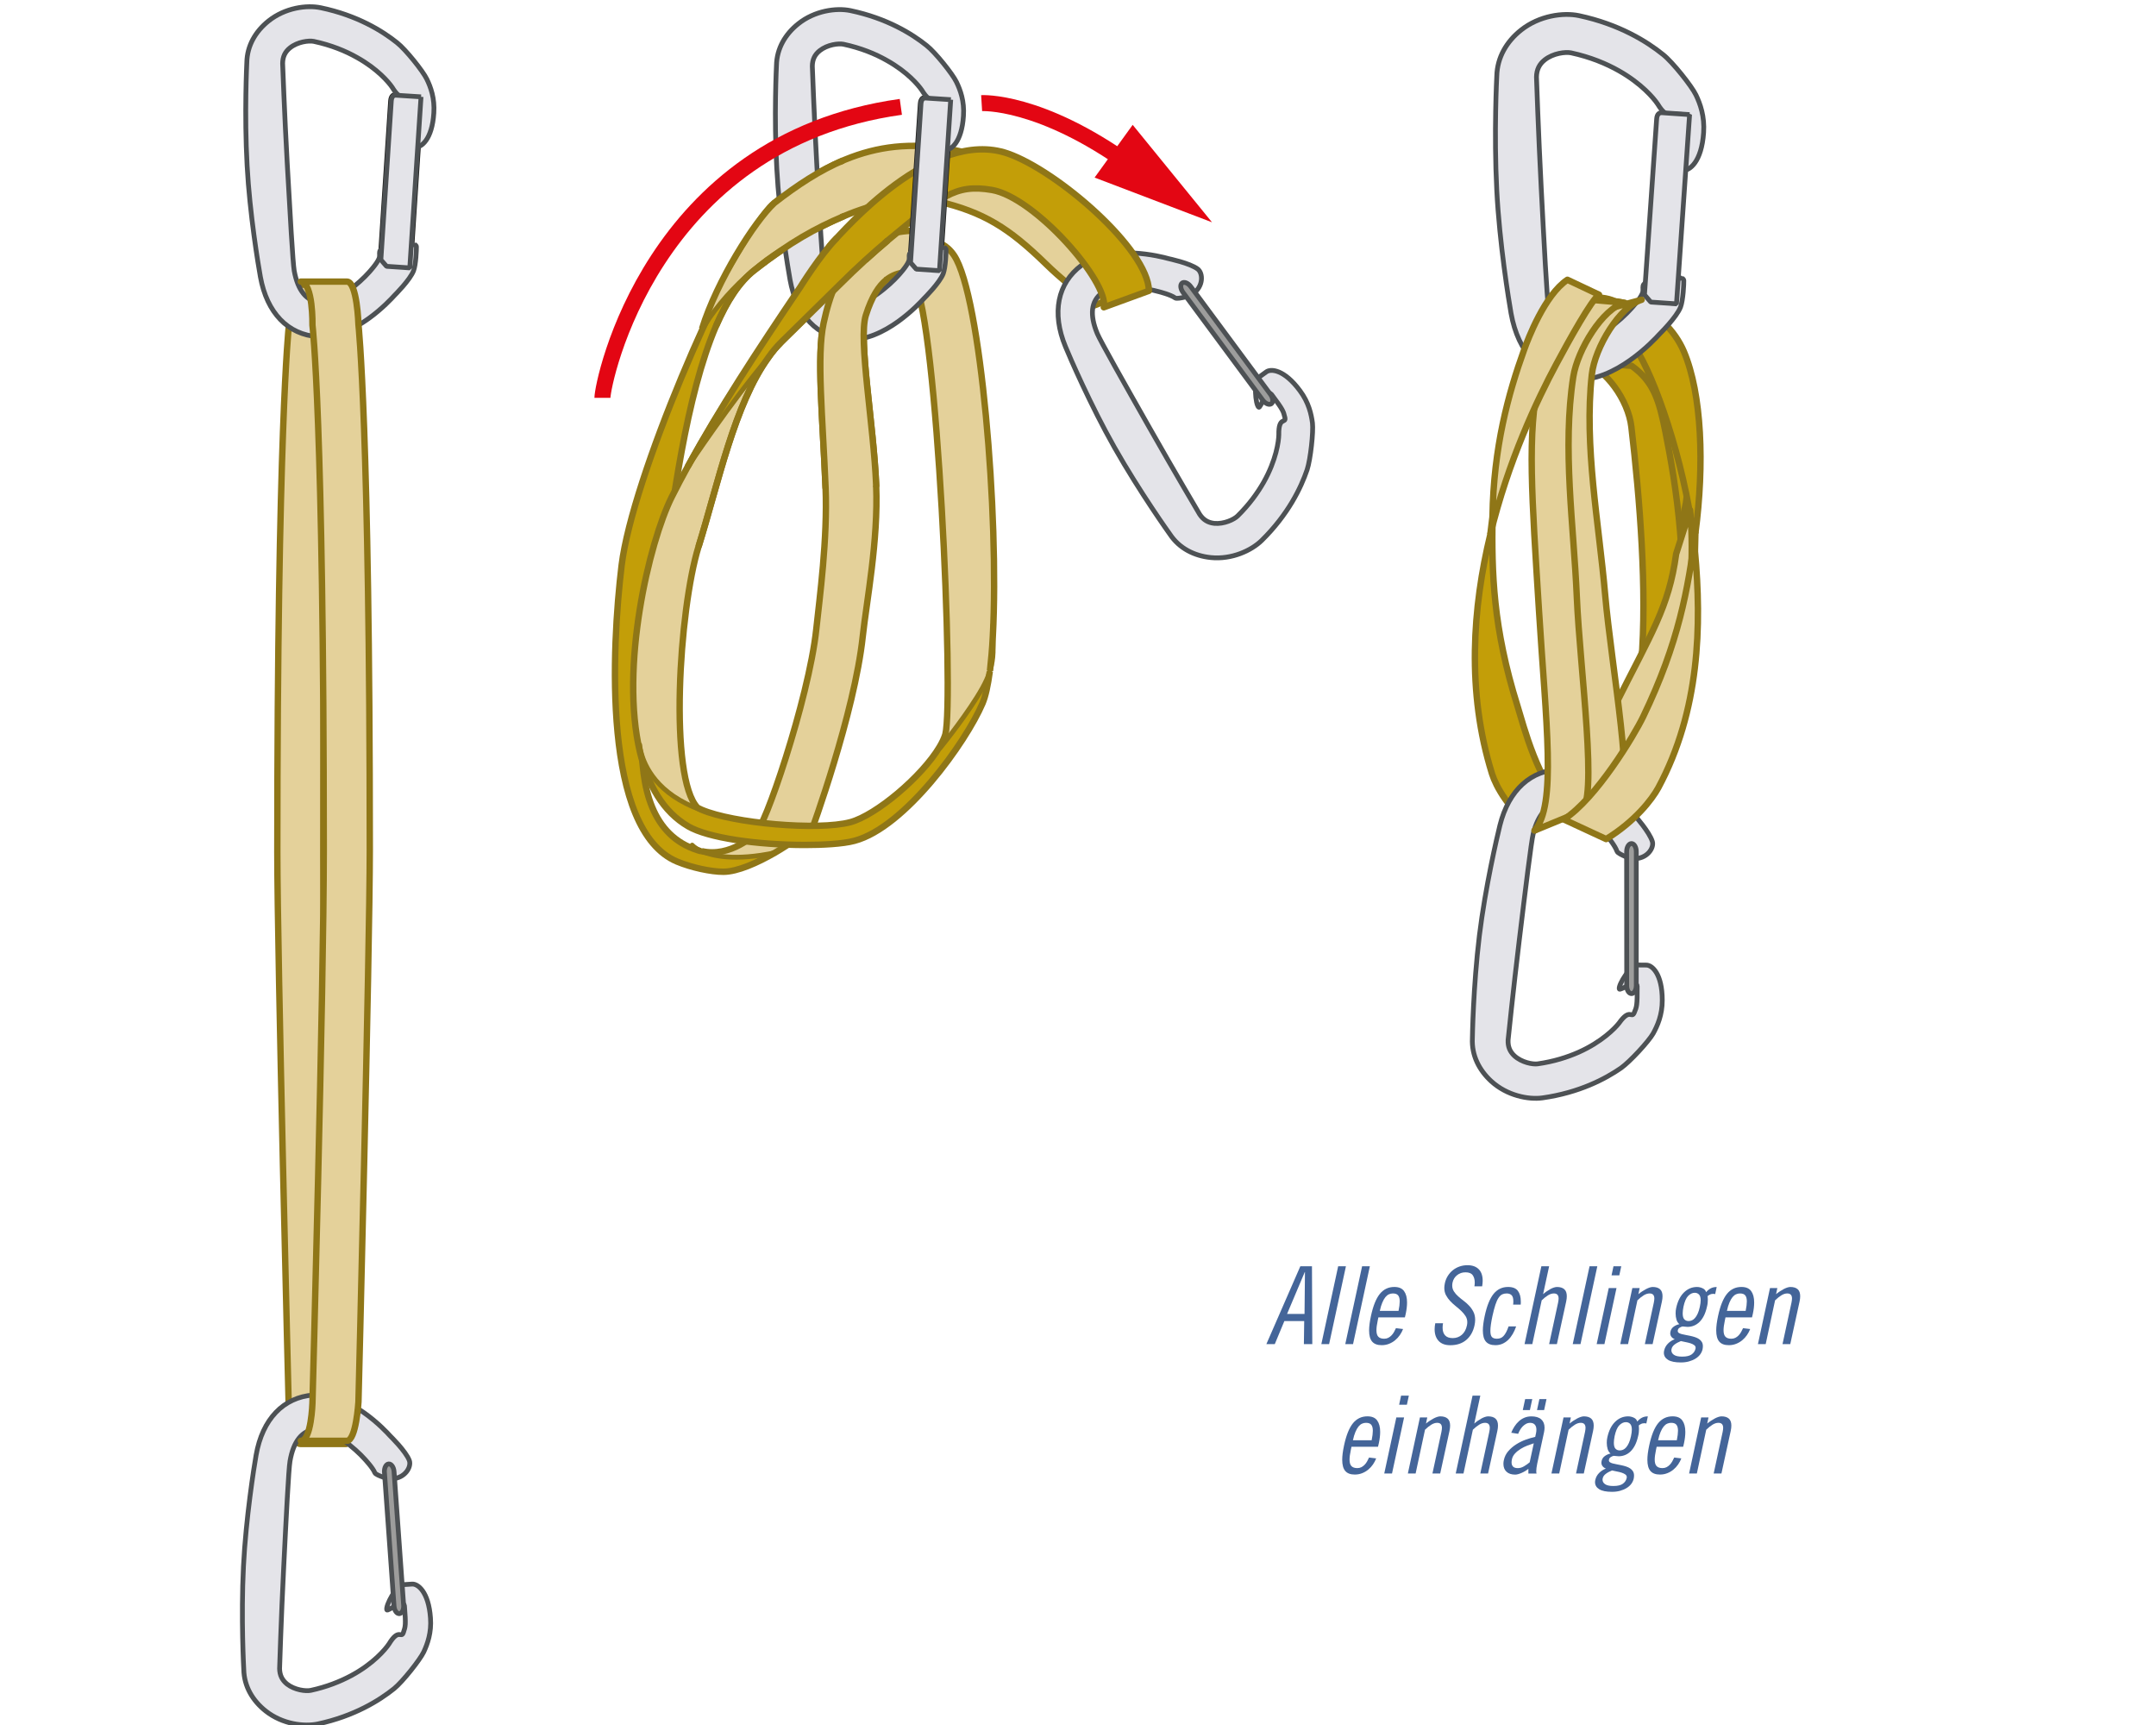 <?xml version="1.0" encoding="UTF-8"?><svg xmlns="http://www.w3.org/2000/svg" viewBox="0 0 1000 800"><defs><style>.cls-1{stroke:#1d1d1b;stroke-width:2.84px;}.cls-1,.cls-2,.cls-3,.cls-4,.cls-5,.cls-6{fill:none;}.cls-1,.cls-6{stroke-miterlimit:1;}.cls-7,.cls-8{fill:#e4d19a;}.cls-9{fill:#446599;}.cls-8,.cls-2,.cls-4{stroke-width:2.97px;}.cls-8,.cls-2,.cls-4,.cls-5{stroke:#8f7617;stroke-linejoin:round;}.cls-2,.cls-5{stroke-linecap:round;}.cls-3{stroke:#e30613;stroke-width:7.42px;}.cls-10{fill:#e30613;}.cls-11{fill:#9d9d9c;}.cls-11,.cls-12{fill-rule:evenodd;}.cls-12{fill:#e4e4e9;}.cls-13{fill:#c39e08;}.cls-5,.cls-6{stroke-width:2.22px;}.cls-6{stroke:#4d5154;}</style></defs><g id="Back"><path class="cls-8" d="M155.22,652.1s-5.26-191.79-5.26-256.14c0-201.58,5.26-243.71,5.26-243.71,0,0-.39-19.57,5.4-20.22h-21.33c-4.8-.12-5.39,19.95-5.39,19.95,0,0-5.27,47.87-5.27,243.39,0,47.17,5.27,256.21,5.27,256.21,0,0,1.07,18.07,5.39,18.07h21.33c-4.88,0-5.4-17.56-5.4-17.56"/><path class="cls-12" d="M195.29,44.91l-11.61-.75c-.99-.06-2.03.44-2.19,2.65l-4.84,73.67,2.65,3.03,10.77.73,5.21-79.33Z"/><path class="cls-1" d="M195.29,44.91l-11.61-.75c-.99-.06-2.03.44-2.19,2.65l-4.84,73.67,2.65,3.03,10.77.73,5.21-79.33Z"/><path class="cls-12" d="M192.35,113.42l-14.97,1.92s-1.11.44-1.29,1.42c-.19.77.21,1.89-.29,3.11-.9,2.38-4.66,6.44-4.66,6.44-4.17,4.73-15.18,14.4-22.62,13.91-6.3-.45-10.35-5.35-12.06-14.63-.65-3.72-1.92-26.47-3.23-49.63-1.29-23.26-2.14-46.57-2.14-46.57.04-3.09,1.13-5.38,3.43-7.21,3.56-2.83,8.67-3.44,10.98-3,8.15,1.74,14.85,4.5,20.17,7.53,9.42,5.26,14.59,11.36,16.25,13.8,4.52,7.4,5.62,2.33,6.71,5.22,1,2.87,1.03,2.5.41,11.47-.39.92-6.95-1.46-7.24-.49-.6,2.09,3.78,11.02,6.52,11.22,0,0,1.83.12,4.45.3,2.6.16,7.67-3.51,8.45-15.8.48-6.84-1.47-12.09-3.26-15.75-1.76-3.68-9.78-13.73-13.83-16.9-6.78-5.43-18.44-12.66-35.37-16.19-6.54-1.35-16.55.01-24.2,6.13-6.02,4.8-9.94,11.45-10.08,19.26,0,0-1.21,23.83.14,47.86,1.21,22.4,5.21,46.34,6.16,51.57,3.01,16.66,12.76,26.83,26.69,27.73,16.97,1.08,33.27-16.68,35.53-19.17.09-.1,7.2-7.12,8.84-11.45,1.08-2.9,1.33-9.77,1.31-11.09,0-.6-.8-1.03-.8-1.03"/><path class="cls-6" d="M192.35,113.42l-14.97,1.92s-1.11.44-1.29,1.42c-.19.77.21,1.89-.29,3.11-.9,2.38-4.66,6.44-4.66,6.44-4.17,4.73-15.18,14.4-22.62,13.91-6.3-.45-10.35-5.35-12.06-14.63-.65-3.72-1.92-26.47-3.23-49.63-1.29-23.26-2.14-46.57-2.14-46.57.04-3.09,1.13-5.38,3.43-7.21,3.56-2.83,8.67-3.44,10.98-3,8.15,1.74,14.85,4.5,20.17,7.53,9.42,5.26,14.59,11.36,16.25,13.8,4.52,7.4,5.62,2.33,6.71,5.22,1,2.87,1.03,2.5.41,11.47-.39.92-6.95-1.46-7.24-.49-.6,2.09,3.78,11.02,6.52,11.22,0,0,1.83.12,4.45.3,2.6.16,7.67-3.51,8.45-15.8.48-6.84-1.47-12.09-3.26-15.75-1.76-3.68-9.78-13.73-13.83-16.9-6.78-5.43-18.44-12.66-35.37-16.19-6.54-1.35-16.55.01-24.2,6.13-6.02,4.8-9.94,11.45-10.08,19.26,0,0-1.21,23.83.14,47.86,1.21,22.4,5.21,46.34,6.16,51.57,3.01,16.66,12.76,26.83,26.69,27.73,16.97,1.08,33.27-16.68,35.53-19.17.09-.1,7.2-7.12,8.84-11.45,1.08-2.9,1.33-9.77,1.31-11.09,0-.6-.8-1.03-.8-1.03Z"/><path class="cls-12" d="M195.29,44.91l-11.61-.75c-.99-.06-2.03.44-2.19,2.65l-4.84,73.67,2.65,3.03,10.77.73,5.21-79.33Z"/><path class="cls-6" d="M195.29,44.91l-11.61-.75c-.99-.06-2.03.44-2.19,2.65l-4.84,73.67,2.65,3.03,10.77.73,5.21-79.33Z"/><path class="cls-12" d="M173.86,683.03c-.9-2.33-4.72-6.38-4.72-6.38-4.18-4.71-15.27-14.3-22.69-13.79-6.28.46-10.34,5.46-11.94,14.76-.65,3.68-1.79,26.45-2.94,49.63-1.17,23.27-1.89,46.6-1.89,46.6.06,3.07,1.18,5.33,3.47,7.18,3.56,2.77,8.72,3.4,11,2.91,7.39-1.6,13.56-4.08,18.62-6.77,10.35-5.53,15.96-12.21,17.67-14.78,4.52-7.46,5.62-2.37,6.66-5.25.98-2.91,1.2-3.37.5-12.38-.43-3.56-7.91,2.86-8.2,1.83-.6-2.04,4.53-11.41,7.28-11.66,0,0,1.77-.13,4.43-.28,2.62-.22,7.69,3.44,8.56,15.73.52,6.8-1.41,12.05-3.13,15.75-1.77,3.69-9.76,13.75-13.73,16.99-6.81,5.47-18.42,12.75-35.34,16.39-6.5,1.37-16.49.11-24.2-5.97-6.03-4.76-10.04-11.4-10.2-19.27,0,0-1.35-23.79-.14-47.83,1.13-22.41,4.93-46.34,5.86-51.6,2.93-16.71,12.64-26.83,26.54-27.87,16.96-1.19,33.41,16.45,35.64,18.97.09.1,7.25,7.05,8.88,11.36,1.1,2.9-1.87,8.31-8.2,8.54,0,.61-7.28-1.55-7.78-2.8"/><path class="cls-6" d="M173.86,683.03c-.9-2.33-4.72-6.38-4.72-6.38-4.18-4.71-15.27-14.3-22.69-13.79-6.28.46-10.34,5.46-11.94,14.76-.65,3.68-1.79,26.45-2.94,49.63-1.17,23.27-1.89,46.6-1.89,46.6.06,3.07,1.18,5.33,3.47,7.18,3.56,2.77,8.72,3.4,11,2.91,7.39-1.6,13.56-4.08,18.62-6.77,10.35-5.53,15.96-12.21,17.67-14.78,4.52-7.46,5.62-2.37,6.66-5.25.98-2.91,1.2-3.37.5-12.38-.43-3.56-7.91,2.86-8.2,1.83-.6-2.04,4.53-11.41,7.28-11.66,0,0,1.77-.13,4.43-.28,2.62-.22,7.69,3.44,8.56,15.73.52,6.8-1.41,12.05-3.13,15.75-1.77,3.69-9.76,13.75-13.73,16.99-6.81,5.47-18.42,12.75-35.34,16.39-6.5,1.37-16.49.11-24.2-5.97-6.03-4.76-10.04-11.4-10.2-19.27,0,0-1.35-23.79-.14-47.83,1.13-22.41,4.93-46.34,5.86-51.6,2.93-16.71,12.64-26.83,26.54-27.87,16.96-1.19,33.41,16.45,35.64,18.97.09.1,7.25,7.05,8.88,11.36,1.1,2.9-1.87,8.31-8.2,8.54,0,.61-7.28-1.55-7.78-2.8Z"/><path class="cls-11" d="M178.31,682.82c-.15-2.04.74-3.79,1.96-3.89,1.23-.09,2.35,1.5,2.5,3.54l4.44,62c.15,2.04-.73,3.79-1.96,3.89-1.23.1-2.34-1.5-2.49-3.54l-4.44-62Z"/><path class="cls-6" d="M178.31,682.82c-.15-2.04.74-3.79,1.96-3.89,1.23-.09,2.35,1.5,2.5,3.54l4.44,62c.15,2.04-.73,3.79-1.96,3.89-1.23.1-2.34-1.5-2.49-3.54l-4.44-62Z"/><path class="cls-8" d="M144.92,650.66s5.25-191.8,5.25-256.14c0-201.58-5.25-243.72-5.25-243.72,0,0,.38-19.57-5.4-20.2h21.33c4.8-.13,5.41,19.95,5.41,19.95,0,0,5.26,47.87,5.26,243.38,0,47.17-5.26,256.21-5.26,256.21,0,0-1.07,18.07-5.41,18.07h-21.33c4.89,0,5.4-17.55,5.4-17.55"/><path class="cls-13" d="M777.95,253.23c-3.31-33.49-24.06-71.7-33.33-87.14-7.08-11.78-18.66-22.84-21.75-25.49,0,0,15.59-1.27,26.61-.81,11.02.47,19.04,15.75,23.04,24.68,8.46,18.96,13.62,38.31,9.46,68.73l-4.03,20.03Z"/><path class="cls-4" d="M777.95,253.23c-3.31-33.49-24.06-71.7-33.33-87.14-7.08-11.78-18.66-22.84-21.75-25.49,0,0,15.59-1.27,26.61-.81,11.02.47,19.04,15.75,23.04,24.68,8.46,18.96,13.62,38.31,9.46,68.73l-4.03,20.03Z"/><path class="cls-13" d="M730.89,369.65c-8.25-4.29,27.68-29.23,30.4-62.48,2.72-33.26-.72-75.85-4.62-109.15-1.44-12.59-12-27.05-22.1-30.04l22.22,1.69c10.23,7.41,12.72,15.75,15.74,30.91,4.68,23.71,11.3,61.55,6.07,113.34-5.21,51.8-30.31,45.93-20.37,57.79l-27.33-2.06Z"/><path class="cls-4" d="M730.89,369.65c-8.25-4.29,27.68-29.23,30.4-62.48,2.72-33.26-.72-75.85-4.62-109.15-1.44-12.59-12-27.05-22.1-30.04l22.22,1.69c10.23,7.41,12.72,15.75,15.74,30.91,4.68,23.71,11.3,61.55,6.07,113.34-5.21,51.8-30.31,45.93-20.37,57.79l-27.33-2.06Z"/><path class="cls-13" d="M786.16,255.63c-3.2-34.99-16.61-75.21-25.86-91.33-7.03-12.28-25.82-23.4-28.9-26.16,19.77-1.74,18.37,4.21,25.25,4.5,11.02.46,20.35,10.98,24.33,20.29,8.42,19.79,9.59,52.54,5.39,84.32"/><path class="cls-4" d="M786.16,255.63c-3.2-34.99-16.61-75.21-25.86-91.33-7.03-12.28-25.82-23.4-28.9-26.16,19.77-1.74,18.37,4.21,25.25,4.5,11.02.46,20.35,10.98,24.33,20.29,8.42,19.79,9.59,52.54,5.39,84.32"/><path class="cls-12" d="M780.14,128.95l-16.61,2.06s-1.23.48-1.44,1.58c-.22.85.22,2.09-.32,3.45-.99,2.61-5.2,7.1-5.2,7.1-4.62,5.22-16.89,15.87-25.07,15.3-7-.51-11.45-5.97-13.29-16.23-.72-4.13-2.02-29.31-3.36-54.95-1.33-25.76-2.2-51.55-2.2-51.55.07-3.41,1.3-5.95,3.84-7.95,3.96-3.12,9.6-3.76,12.16-3.26,9.02,1.94,16.4,5.04,22.3,8.38,10.39,5.89,16.09,12.65,17.91,15.38,4.99,8.17,6.23,2.59,7.4,5.79,1.09,3.19,1.12,2.77.41,12.71-.43.99-7.68-1.66-8.02-.58-.64,2.29,4.15,12.19,7.19,12.46,0,0,2,.13,4.9.33,2.89.19,8.5-3.83,9.43-17.45.53-7.57-1.58-13.38-3.54-17.46-1.93-4.07-10.79-15.2-15.23-18.73-7.51-6.07-20.37-14.1-39.06-18.08-7.25-1.51-18.35-.04-26.84,6.69-6.67,5.3-11.04,12.62-11.26,21.29,0,0-1.39,26.35-.01,52.95,1.26,24.8,5.6,51.28,6.62,57.09,3.29,18.45,14.02,29.73,29.43,30.8,18.78,1.26,36.88-18.3,39.39-21.08.08-.11,8-7.84,9.81-12.61,1.2-3.19,1.55-10.82,1.5-12.28,0-.65-.84-1.14-.84-1.14"/><path class="cls-6" d="M780.14,128.95l-16.61,2.06s-1.23.48-1.44,1.58c-.22.85.22,2.09-.32,3.45-.99,2.61-5.2,7.1-5.2,7.1-4.62,5.22-16.89,15.87-25.07,15.3-7-.51-11.45-5.97-13.29-16.23-.72-4.13-2.02-29.31-3.36-54.95-1.33-25.76-2.2-51.55-2.2-51.55.07-3.41,1.3-5.95,3.84-7.95,3.96-3.12,9.6-3.76,12.16-3.26,9.02,1.94,16.4,5.04,22.3,8.38,10.39,5.89,16.09,12.65,17.91,15.38,4.99,8.17,6.23,2.59,7.4,5.79,1.09,3.19,1.12,2.77.41,12.71-.43.99-7.68-1.66-8.02-.58-.64,2.29,4.15,12.19,7.19,12.46,0,0,2,.13,4.9.33,2.89.19,8.5-3.83,9.43-17.45.53-7.57-1.58-13.38-3.54-17.46-1.93-4.07-10.79-15.2-15.23-18.73-7.51-6.07-20.37-14.1-39.06-18.08-7.25-1.51-18.35-.04-26.84,6.69-6.67,5.3-11.04,12.62-11.26,21.29,0,0-1.39,26.35-.01,52.95,1.26,24.8,5.6,51.28,6.62,57.09,3.29,18.45,14.02,29.73,29.43,30.8,18.78,1.26,36.88-18.3,39.39-21.08.08-.11,8-7.84,9.81-12.61,1.2-3.19,1.55-10.82,1.5-12.28,0-.65-.84-1.14-.84-1.14Z"/><path class="cls-12" d="M783.66,53.15l-12.83-.88c-1.09-.05-2.28.48-2.44,2.93l-5.65,81.5,2.92,3.39,11.93.83,6.08-87.78Z"/><path class="cls-6" d="M783.66,53.15l-12.83-.88c-1.09-.05-2.28.48-2.44,2.93l-5.65,81.5,2.92,3.39,11.93.83,6.08-87.78Z"/><path class="cls-3" d="M455.3,47.83s26.98-1.66,69.2,28.83"/><polygon class="cls-10" points="507.7 82.35 562.16 103.09 525.36 57.9 507.7 82.35"/><path class="cls-7" d="M353.24,384.21l21.81.3c-2.16,2.14-8.39,6.74-15.66,10.97-18.54,3.87-28.77,1.55-33.97-.74,13.35,3.05,24.62-7.34,27.82-10.53"/><path class="cls-7" d="M332.17,151.08c5.72-15.95,14.83-39.46,22.55-51.48l-.29-.22c1.85-2.44,3.4-4.23,4.74-5.26,29.67-23.14,56.22-33.53,96.12-21.29,25.97,8.02,31.23,25.67,49.47,43.47,6.46,6.3,13.13,12.76,19.97,18.63l-17.4,6.83c-7.35-6.31-15.59-12.84-22.28-19.37-17.12-16.69-28.79-23.96-50-29-17.87-4.23-49.11,3.85-85.23,31.96-6.98,5.41-12.75,14.47-17.65,25.74"/><path class="cls-13" d="M354.73,99.61c-7.72,12.01-16.84,35.53-22.55,51.48,0,.07-.08.07-.08.14-13.85,32.35-20.24,82.63-24.92,117.8-5.04,37.97-25.74,111.85,16.4,125.27.6.24,1.11.38,1.71.45h.15c5.2,2.3,15.43,4.61,33.97.74-8,4.61-17.27,8.83-23.89,8.83-5.71,0-14.74-1.93-21.5-4.74-34.56-14.61-30.33-98.95-25.67-137.45,5.04-40.8,46.88-137.15,66.1-162.74l.29.22Z"/><path class="cls-4" d="M332.09,151.23c-13.86,32.34-20.23,82.63-24.92,117.79-5.04,37.98-25.73,111.86,16.4,125.28.6.22,1.11.37,1.69.44"/><path class="cls-4" d="M325.42,394.74c13.35,3.04,24.62-7.34,27.82-10.52l21.81.29c-2.16,2.14-8.39,6.74-15.66,10.98-8,4.59-17.27,8.81-23.89,8.81-5.71,0-14.74-1.92-21.49-4.74-34.57-14.6-30.34-98.94-25.68-137.44,5.04-40.79,46.88-137.14,66.1-162.74,1.86-2.44,3.41-4.22,4.73-5.26,29.68-23.15,56.22-33.53,96.13-21.29,25.96,8.01,31.24,25.66,49.47,43.46,6.46,6.31,13.14,12.76,19.96,18.62l-17.4,6.84c-7.34-6.3-15.6-12.84-22.27-19.38-17.13-16.69-28.8-23.95-50.01-28.99-17.87-4.23-49.11,3.86-85.23,31.97-6.97,5.41-12.76,14.46-17.65,25.73"/><path class="cls-12" d="M545.06,138.17c-2-1.5-7.4-2.86-7.4-2.86-6.06-1.74-20.56-3.88-26.54.53-5.06,3.75-5.8,10.13-2.18,18.86,1.43,3.44,12.66,23.29,24.11,43.48,11.49,20.27,23.38,40.35,23.38,40.35,1.7,2.56,3.85,3.86,6.78,4.19,4.5.43,9.18-1.79,10.84-3.44,5.37-5.3,9.27-10.7,12.1-15.69,5.76-10.21,6.93-18.87,6.99-21.95-.18-8.72,3.47-5.01,2.82-8.01-.73-2.99-.8-3.48-6.21-10.72-2.27-2.78-5.15,6.67-5.94,5.94-1.6-1.4-2.29-12.05-.12-13.74,0,0,1.44-1.04,3.6-2.61,2.09-1.6,8.33-1.22,15.65,8.7,4.09,5.46,5.27,10.92,5.81,14.98.48,4.06-.88,16.84-2.49,21.7-2.82,8.28-8.71,20.63-21.04,32.76-4.76,4.65-13.86,8.94-23.63,7.94-7.64-.78-14.59-4.24-18.94-10.8,0,0-13.9-19.37-25.75-40.3-11.05-19.52-20.68-41.76-22.71-46.71-6.49-15.68-3.7-29.42,7.46-37.74,13.69-10.1,37.02-4.02,40.27-3.1.13.05,9.9,2.06,13.59,4.83,2.49,1.87,2.87,8.02-2.35,11.61.34.51-6.98,2.59-8.08,1.81"/><path class="cls-6" d="M545.06,138.17c-2-1.5-7.4-2.86-7.4-2.86-6.06-1.74-20.56-3.88-26.54.53-5.06,3.75-5.8,10.13-2.18,18.86,1.43,3.44,12.66,23.29,24.11,43.48,11.49,20.27,23.38,40.35,23.38,40.35,1.7,2.56,3.85,3.86,6.78,4.19,4.5.43,9.18-1.79,10.84-3.44,5.37-5.3,9.27-10.7,12.1-15.69,5.76-10.21,6.93-18.87,6.99-21.95-.18-8.72,3.47-5.01,2.82-8.01-.73-2.99-.8-3.48-6.21-10.72-2.27-2.78-5.15,6.67-5.94,5.94-1.6-1.4-2.29-12.05-.12-13.74,0,0,1.44-1.04,3.6-2.61,2.09-1.6,8.33-1.22,15.65,8.7,4.09,5.46,5.27,10.92,5.81,14.98.48,4.06-.88,16.84-2.49,21.7-2.82,8.28-8.71,20.63-21.04,32.76-4.76,4.65-13.86,8.94-23.63,7.94-7.64-.78-14.59-4.24-18.94-10.8,0,0-13.9-19.37-25.75-40.3-11.05-19.52-20.68-41.76-22.71-46.71-6.49-15.68-3.7-29.42,7.46-37.74,13.69-10.1,37.02-4.02,40.27-3.1.13.05,9.9,2.06,13.59,4.83,2.49,1.87,2.87,8.02-2.35,11.61.34.51-6.98,2.59-8.08,1.81Z"/><path class="cls-11" d="M548.72,135.61c-1.22-1.65-1.4-3.59-.43-4.34.98-.74,2.79,0,4,1.65l36.98,49.97c1.22,1.65,1.4,3.59.43,4.34-.98.74-2.79,0-4-1.65l-36.98-49.97Z"/><path class="cls-6" d="M548.72,135.61c-1.22-1.65-1.4-3.59-.43-4.34.98-.74,2.79,0,4,1.65l36.98,49.97c1.22,1.65,1.4,3.59.43,4.34-.98.74-2.79,0-4-1.65l-36.98-49.97Z"/><path class="cls-7" d="M375.74,387.08l-24.9-1.91c2.88,1.44,24.27-60.67,27.77-93.38,1.54-14.37,5.28-42.08,4.31-65.6-1.36-33.23-4.19-60.87-.92-76.3,2.79-13.17,7.38-24.9,15.58-32.76,7.17-6.89,17.12-10.81,31.01-10.11l-.66,18.62c-4.93.83-11.09-.48-16.82,4.13-3.45,2.77-6.74,7.67-9.51,16.45-3.58,11.32,3.63,50.54,4.79,79,1.05,25.44-4.5,53.91-6.23,69.92-3.82,35.68-23.59,89.82-24.42,91.94"/><path class="cls-4" d="M375.74,387.08l-24.9-1.91c2.88,1.44,24.27-60.67,27.77-93.38,1.54-14.37,5.28-42.08,4.31-65.6-1.36-33.23-4.19-60.87-.92-76.3,2.79-13.17,7.38-24.9,15.58-32.76,7.17-6.89,17.12-10.81,31.01-10.11l-.66,18.62c-4.93.83-11.09-.48-16.82,4.13-3.45,2.77-6.74,7.67-9.51,16.45-3.58,11.32,3.63,50.54,4.79,79,1.05,25.44-4.5,53.91-6.23,69.92-3.82,35.68-23.59,89.82-24.42,91.94Z"/><path class="cls-7" d="M460.49,294.83c-.29,6.09-.81,11.57-1.34,16.31,0,.15-.07.22-.07.3-.74,2.3-1.86,4.82-3.41,7.64-6.16,11.05-17.96,25.74-19.44,27.59l-.43-.29c1.19-2,2.14-4,2.68-5.78,4.08-16.39-3.71-192.34-14.4-209.69.37,0,.67-5.64,3.85-5.26l3.94-13.95c2.97.29,7.27,1.71,10.69,6.82,12.38,18.63,20.91,120.91,17.94,176.32"/><path class="cls-13" d="M411.83,111.47c-6.89,5.79-14.53,12.69-22.69,20.84l-26.78,26.34c-2.16,2.15-4.15,4.52-5.94,7.12-17.58,20.77-37.15,50.36-37.15,50.36l-.08-.07c14.47-26.48,31.98-52.29,52.22-82.26l15.35-22.02c33.67-33.83,61.17-48.22,80.71-40.55,22.64,8.87,65.12,44.33,66.2,63.66l-20.92,7.65c1.67-11.7-32.93-50.22-52.7-54.42-13.64-2.9-23.53,2.97-48.22,23.36"/><path class="cls-7" d="M356.42,165.77c-15.72,21.59-23.35,58.59-32.41,87.74-9.05,29.15-13.87,107.26-.43,121.13.59.3,1.19.6,1.85.89l-.07.15c-20.7-7.27-26.42-20.55-28.04-26.85l-.45.07c-9.41-39.61,4.15-97.24,14.69-118.39,2.45-4.89,4.97-9.64,7.64-14.46l.07.06s19.58-29.59,37.15-50.36"/><path class="cls-13" d="M455.68,319.08c1.55-2.82,2.68-5.34,3.41-7.64-.89,6.45-2,11.57-3.41,14.84-7.63,17.88-35.9,57.41-59.34,63.64-5.41,1.48-15.05,1.93-22.99,1.93-22.47,0-45.03-3.33-54.08-8.6-11.79-6.83-18.69-19.28-22.4-34.35l.45-.07c1.63,6.3,7.34,19.58,28.04,26.85l.07-.15c14.61,6.3,53.92,9.79,68.99,5.79,11.86-3.19,33.23-21.14,41.39-34.93l.43.29c1.48-1.86,13.29-16.54,19.44-27.6"/><path class="cls-4" d="M424.08,130.91c.37,0,.67-5.64,3.85-5.26l3.94-13.95c2.97.29,7.28,1.71,10.69,6.82,12.38,18.63,20.91,120.91,17.94,176.32-.29,6.09-.81,11.57-1.33,16.31"/><path class="cls-4" d="M459.08,311.45c-.88,6.45-1.99,11.57-3.41,14.84-7.63,17.88-35.89,57.41-59.34,63.64-5.41,1.48-15.05,1.93-22.99,1.93-22.48,0-45.03-3.33-54.07-8.6-11.8-6.83-18.71-19.29-22.41-34.35-9.42-39.61,4.16-97.24,14.69-118.39,2.45-4.89,4.97-9.64,7.63-14.46,14.47-26.49,31.98-52.3,52.22-82.27,0,0,11.65-18.48,15.35-22.02,3.7-3.56,45.44-52.82,80.71-40.56,22.96,7.99,65.12,44.34,65.44,63.66l-20.93,7.64c2.44-11.7-31.99-51.04-51.94-54.42-17.1-2.89-23.52,2.97-48.21,23.37-6.89,5.78-14.54,12.68-22.69,20.84l-26.78,26.33c-2.16,2.15-4.15,4.53-5.93,7.12-15.72,21.59-23.36,58.59-32.42,87.74-9.05,29.15-13.87,107.26-.44,121.13.6.3,1.2.6,1.86.89,14.61,6.3,53.93,9.79,68.98,5.79,11.87-3.19,33.23-21.14,41.4-34.93,1.19-2.01,2.15-4.01,2.68-5.79,4.07-16.4-3.72-192.34-14.4-209.69-.08,0-.08-.08-.08-.08"/><path class="cls-5" d="M296.72,345.42s.07,1.33.59,3.41c1.63,6.3,7.34,19.58,28.04,26.85.29.14.67.21,1.04.36"/><path class="cls-5" d="M436.09,346.83s.07-.08.15-.15c1.48-1.85,13.27-16.54,19.43-27.6,1.55-2.81,2.68-5.33,3.41-7.64,0-.07.08-.14.08-.29,2-6.23,1.47-11.05,1.33-16.31-.07-1.56-.07-3.27,0-4.97"/><path class="cls-12" d="M440.97,46.22l-11.6-.75c-.99-.06-2.04.45-2.2,2.65l-4.85,73.66,2.65,3.03,10.78.73,5.21-79.32Z"/><path class="cls-1" d="M440.97,46.22l-11.6-.75c-.99-.06-2.04.45-2.2,2.65l-4.85,73.66,2.65,3.03,10.78.73,5.21-79.32Z"/><path class="cls-12" d="M438.01,114.73l-14.96,1.92s-1.12.44-1.29,1.41c-.2.77.21,1.9-.3,3.12-.9,2.38-4.66,6.44-4.66,6.44-4.17,4.73-15.18,14.4-22.62,13.9-6.3-.45-10.35-5.34-12.06-14.62-.64-3.71-1.92-26.48-3.22-49.63-1.29-23.26-2.13-46.56-2.13-46.56.03-3.1,1.12-5.38,3.42-7.21,3.57-2.83,8.67-3.44,10.98-3,8.14,1.74,14.85,4.5,20.16,7.53,9.43,5.26,14.59,11.36,16.24,13.8,4.52,7.4,5.63,2.33,6.72,5.22,1,2.87,1.03,2.5.41,11.47-.4.92-6.96-1.46-7.24-.49-.6,2.09,3.78,11.01,6.51,11.23,0,0,1.83.1,4.45.29,2.61.16,7.68-3.5,8.45-15.79.48-6.84-1.46-12.09-3.26-15.75-1.76-3.68-9.78-13.72-13.83-16.9-6.79-5.44-18.44-12.66-35.36-16.2-6.54-1.34-16.56.02-24.19,6.14-6.02,4.8-9.94,11.45-10.09,19.26,0,0-1.21,23.82.15,47.86,1.2,22.4,5.2,46.34,6.15,51.57,3.01,16.66,12.76,26.82,26.68,27.73,16.98,1.08,33.28-16.68,35.54-19.16.1-.1,7.2-7.12,8.84-11.45,1.08-2.9,1.33-9.77,1.31-11.09,0-.6-.81-1.03-.81-1.03"/><path class="cls-6" d="M438.01,114.73l-14.96,1.92s-1.12.44-1.29,1.41c-.2.77.21,1.9-.3,3.12-.9,2.38-4.66,6.44-4.66,6.44-4.17,4.73-15.18,14.4-22.62,13.9-6.3-.45-10.35-5.34-12.06-14.62-.64-3.71-1.92-26.48-3.22-49.63-1.29-23.26-2.13-46.56-2.13-46.56.03-3.1,1.12-5.38,3.42-7.21,3.57-2.83,8.67-3.44,10.98-3,8.14,1.74,14.85,4.5,20.16,7.53,9.43,5.26,14.59,11.36,16.24,13.8,4.52,7.4,5.63,2.33,6.72,5.22,1,2.87,1.03,2.5.41,11.47-.4.92-6.96-1.46-7.24-.49-.6,2.09,3.78,11.01,6.51,11.23,0,0,1.83.1,4.45.29,2.61.16,7.68-3.5,8.45-15.79.48-6.84-1.46-12.09-3.26-15.75-1.76-3.68-9.78-13.72-13.83-16.9-6.79-5.44-18.44-12.66-35.36-16.2-6.54-1.34-16.56.02-24.19,6.14-6.02,4.8-9.94,11.45-10.09,19.26,0,0-1.21,23.82.15,47.86,1.2,22.4,5.2,46.34,6.15,51.57,3.01,16.66,12.76,26.82,26.68,27.73,16.98,1.08,33.28-16.68,35.54-19.16.1-.1,7.2-7.12,8.84-11.45,1.08-2.9,1.33-9.77,1.31-11.09,0-.6-.81-1.03-.81-1.03Z"/><path class="cls-12" d="M440.97,46.22l-11.6-.75c-.99-.06-2.04.45-2.2,2.65l-4.85,73.66,2.65,3.03,10.78.73,5.21-79.32Z"/><path class="cls-6" d="M440.97,46.22l-11.6-.75c-.99-.06-2.04.45-2.2,2.65l-4.85,73.66,2.65,3.03,10.78.73,5.21-79.32Z"/><path class="cls-5" d="M321.05,391.93s1.18,1.41,4.22,2.81h.15c5.2,2.3,15.44,4.61,33.97.74.07,0,.22-.07.3-.07"/><path class="cls-7" d="M411.11,129.77c-3.44,2.77-6.73,7.67-9.51,16.44-3.57,11.32,3.63,50.55,4.8,79.01l-23.47.96c-1.36-33.23-4.2-60.87-.93-76.3,2.79-13.18,7.4-24.9,15.58-32.76l13.54,12.65Z"/><path class="cls-2" d="M382.92,226.18c-1.36-33.24-4.19-60.87-.92-76.3,2.79-13.17,7.38-24.9,15.58-32.76"/><path class="cls-2" d="M411.11,129.77c-3.44,2.77-6.73,7.67-9.51,16.44-3.57,11.32,3.63,50.55,4.8,79.01"/><path class="cls-13" d="M411.83,111.47c-6.89,5.79-14.53,12.69-22.69,20.84l-26.78,26.34c-2.16,2.15-4.15,4.52-5.94,7.12-17.58,20.77-37.15,50.36-37.15,50.36l-.08-.07c14.47-26.48,31.98-52.29,52.22-82.26l15.35-22.02"/><path class="cls-5" d="M319.27,216.13s19.57-29.59,37.15-50.36c4.46-5.27,8.75-9.87,12.61-13.35"/><path class="cls-4" d="M411.83,111.47c-6.89,5.79-14.53,12.69-22.69,20.84l-26.78,26.34c-2.16,2.15-4.15,4.52-5.94,7.12-15.72,21.59-23.35,58.6-32.41,87.75"/><path class="cls-2" d="M319.19,216.06c14.47-26.48,31.67-52.85,51.92-82.81,0,0,9.27-14.95,16.8-22.61"/><path class="cls-7" d="M324.57,154.15c5.7-15.95,22.44-42.53,30.16-54.54l-.29-.23c1.85-2.44,3.41-4.23,4.73-5.26,8.83-6.88,17.38-12.63,26.08-17,10.97-5.5-.13,6.74-.74,13.98-.51,6.34,10.81,7.16,1.22,11.69-11.11,5.27-23.22,12.68-35.91,22.55-6.98,5.41-20.37,17.54-25.26,28.81"/><path class="cls-2" d="M391.09,100.39c-12.55,5.33-24.48,11.73-41.27,24.96-6.93,5.47-12.75,14.47-17.65,25.74"/><path class="cls-4" d="M325.62,152.49c6.85-22.17,24.46-49.98,33.55-58.37,10.79-8.41,21.15-15.13,31.89-19.7"/><path class="cls-5" d="M322.66,159.61c5.7-15.94,25.66-36.15,42.46-45.42"/><path class="cls-3" d="M279.42,184.51c0-7.04,22.5-118.81,138.41-134.95"/><path class="cls-7" d="M777.42,256.96c-3.35,24.74-11.64,36.96-28.13,69.92-4.01,7.97-16.77,36.09-31.86,45.28l28.68-2.46c13.32-7.78,12.23-6.27,15.18-11.56,19.09-34.15,25.86-88.53,22.6-121.58l-6.48,20.39Z"/><path class="cls-4" d="M777.42,256.96c-3.35,24.74-11.64,36.96-28.13,69.92-4.01,7.97-16.77,36.09-31.86,45.28l28.68-2.46c13.32-7.78,12.23-6.27,15.18-11.56,19.09-34.15,25.86-88.53,22.6-121.58l-6.48,20.39Z"/><path class="cls-13" d="M692.25,239.64c-.36,26.09.17,51.28,11.6,87.8,2.76,8.84,9.58,36.3,23.15,48.05l-15.27,9.69c-12.03-10.02-17.8-20.31-19.69-26.29-11.92-38.14-8.96-77.25-.81-110.93l1.02-8.32Z"/><path class="cls-4" d="M692.25,239.64c-.36,26.09.17,51.28,11.6,87.8,2.76,8.84,9.58,36.3,23.15,48.05l-15.27,9.69c-12.03-10.02-17.8-20.31-19.69-26.29-11.92-38.14-8.96-77.25-.81-110.93l1.02-8.32Z"/><path class="cls-12" d="M750.01,394.85c-.73-2.39-4.24-6.71-4.24-6.71-3.84-4.99-14.23-15.34-21.67-15.35-6.3,0-10.69,4.7-12.96,13.86-.91,3.64-3.67,26.27-6.46,49.31-2.81,23.13-5.19,46.34-5.19,46.34-.15,3.07.8,5.4,2.96,7.4,3.36,3.03,8.45,4.01,10.77,3.68,7.47-1.06,13.81-3.09,19.04-5.41,10.72-4.79,16.8-11.07,18.69-13.5,5.04-7.12,5.77-1.98,7.02-4.76,1.2-2.83,1.44-3.27,1.39-12.31-.18-3.59-8.1,2.31-8.31,1.24-.46-2.08,5.32-11.05,8.07-11.11,0,0,1.79,0,4.45.04,2.63-.04,7.42,3.97,7.42,16.3.03,6.82-2.27,11.91-4.25,15.48-2.02,3.57-10.72,13.03-14.9,15.98-7.18,4.97-19.27,11.41-36.4,13.83-6.59.9-16.46-1.06-23.72-7.67-5.67-5.18-9.2-12.08-8.8-19.94,0,0,.34-23.83,3.26-47.72,2.73-22.27,8.21-45.86,9.51-51.06,4.11-16.47,14.52-25.86,28.45-25.91,17,.01,32.15,18.77,34.21,21.45.1.12,6.72,7.56,8.05,11.96.89,2.99-2.47,8.17-8.8,7.94-.03.61-7.14-2.06-7.56-3.34"/><path class="cls-6" d="M750.01,394.85c-.73-2.39-4.24-6.71-4.24-6.71-3.84-4.99-14.23-15.34-21.67-15.35-6.3,0-10.69,4.7-12.96,13.86-.91,3.64-3.67,26.27-6.46,49.31-2.81,23.13-5.19,46.34-5.19,46.34-.15,3.07.8,5.4,2.96,7.4,3.36,3.03,8.45,4.01,10.77,3.68,7.47-1.06,13.81-3.09,19.04-5.41,10.72-4.79,16.8-11.07,18.69-13.5,5.04-7.12,5.77-1.98,7.02-4.76,1.2-2.83,1.44-3.27,1.39-12.31-.18-3.59-8.1,2.31-8.31,1.24-.46-2.08,5.32-11.05,8.07-11.11,0,0,1.79,0,4.45.04,2.63-.04,7.42,3.97,7.42,16.3.03,6.82-2.27,11.91-4.25,15.48-2.02,3.57-10.72,13.03-14.9,15.98-7.18,4.97-19.27,11.41-36.4,13.83-6.59.9-16.46-1.06-23.72-7.67-5.67-5.18-9.2-12.08-8.8-19.94,0,0,.34-23.83,3.26-47.72,2.73-22.27,8.21-45.86,9.51-51.06,4.11-16.47,14.52-25.86,28.45-25.91,17,.01,32.15,18.77,34.21,21.45.1.12,6.72,7.56,8.05,11.96.89,2.99-2.47,8.17-8.8,7.94-.03.61-7.14-2.06-7.56-3.34Z"/><path class="cls-11" d="M754.47,394.95c0-2.04,1.01-3.73,2.24-3.74,1.23,0,2.23,1.66,2.23,3.71v62.16c.01,2.04-.99,3.72-2.21,3.73-1.23,0-2.23-1.65-2.23-3.7l-.04-62.16Z"/><path class="cls-6" d="M754.47,394.95c0-2.04,1.01-3.73,2.24-3.74,1.23,0,2.23,1.66,2.23,3.71v62.16c.01,2.04-.99,3.72-2.21,3.73-1.23,0-2.23-1.65-2.23-3.7l-.04-62.16Z"/><path class="cls-7" d="M750.65,374.97c8.24-4.33-3.24-65.94-6.15-99.19-2.89-33.23-9.85-68.76-6.17-102.08,1.39-12.6,12.99-31.65,23.09-34.67l-23.36,6.31c-10.2,7.47-12.62,15.82-15.54,31-4.56,23.73-.81,54.53,4.71,106.3,5.54,51.77,5.97,82.64-3.9,94.55l27.32-2.22Z"/><path class="cls-4" d="M750.65,374.97c8.24-4.33-3.24-65.94-6.15-99.19-2.89-33.23-9.85-68.76-6.17-102.08,1.39-12.6,12.99-31.65,23.09-34.67l-23.36,6.31c-10.2,7.47-12.62,15.82-15.54,31-4.56,23.73-.81,54.53,4.71,106.3,5.54,51.77,5.97,82.64-3.9,94.55l27.32-2.22Z"/><path class="cls-7" d="M733.1,376.39c8.4-3.97-.3-66.04-1.73-99.36-1.44-33.32-6.81-69.15-1.65-102.28,1.95-12.51,13.64-31.75,23.83-34.34l-19.53-1.74c-10.51,7.01-16.65,22.99-20.21,38.04-5.61,23.51-3.24,54.46,0,106.4,3.21,51.96,8.3,90.61-2.09,102.07l21.37-8.79Z"/><path class="cls-4" d="M733.1,376.39c8.4-3.97-.3-66.04-1.73-99.36-1.44-33.32-6.81-69.15-1.65-102.28,1.95-12.51,13.64-31.75,23.83-34.34l-19.53-1.74c-10.51,7.01-16.65,22.99-20.21,38.04-5.61,23.51-3.24,54.46,0,106.4,3.21,51.96,8.3,90.61-2.09,102.07l21.37-8.79Z"/><path class="cls-7" d="M691.23,247.96c8.26-34.15,21.84-62.74,30.63-79.1,5.98-11.17,16.35-29.88,19.81-32.18l-14.67-6.93c-10.51,7.01-18.25,27.37-20.09,32.49-7.3,20.26-14.2,45.33-14.66,77.39"/><path class="cls-4" d="M691.23,247.96c8.26-34.15,21.84-62.74,30.63-79.1,5.98-11.17,16.35-29.88,19.81-32.18l-14.67-6.93c-10.51,7.01-18.25,27.37-20.09,32.49-7.3,20.26-14.2,45.33-14.66,77.39"/><path class="cls-7" d="M786.37,247.24c-3.43,25.86-7.64,50.71-24.25,85.18-4.02,8.36-21.69,37.94-36.81,47.6l19.65,9.12c13.36-8.18,21.28-18.36,24.25-23.88,19.19-35.74,20.11-75.12,16.95-109.63l.2-8.38Z"/><path class="cls-4" d="M786.37,247.24c-3.43,25.86-7.64,50.71-24.25,85.18-4.02,8.36-21.69,37.94-36.81,47.6l19.65,9.12c13.36-8.18,21.28-18.36,24.25-23.88,19.19-35.74,20.11-75.12,16.95-109.63l.2-8.38Z"/></g><g id="Text"><path class="cls-9" d="M608.52,587.26l.15,36.1h-3.9l.15-10.7h-9.2l-4.45,10.7h-3.9l15.75-36.1h5.4ZM596.97,609.36h8.1l.2-19.4h-.1l-8.2,19.4Z"/><path class="cls-9" d="M620.67,587.26h3.6l-7.8,36.1h-3.6l7.8-36.1Z"/><path class="cls-9" d="M631.77,587.26h3.6l-7.8,36.1h-3.6l7.8-36.1Z"/><path class="cls-9" d="M639.32,610.96l-.3,1.45c-.4,1.87-.6,3.37-.6,4.5,0,1.43.3,2.45.9,3.05.6.6,1.5.9,2.7.9.7,0,1.33-.14,1.88-.42s1.05-.66,1.5-1.12.84-.99,1.17-1.58c.33-.58.63-1.17.9-1.78l3.3.4c-.37.97-.86,1.9-1.48,2.8-.62.9-1.35,1.7-2.2,2.4-.85.7-1.8,1.26-2.85,1.67s-2.17.62-3.38.62c-2,0-3.47-.55-4.42-1.65-.95-1.1-1.42-2.83-1.42-5.2,0-1.77.28-3.98.85-6.65,1-4.7,2.38-8.12,4.12-10.28,1.75-2.15,3.99-3.22,6.73-3.22,2.07,0,3.57.63,4.5,1.9.93,1.27,1.4,3.03,1.4,5.3,0,1.57-.2,3.3-.6,5.2l-.4,1.7h-12.3ZM648.67,607.96c.37-1.83.55-3.3.55-4.4,0-1.27-.24-2.2-.73-2.8-.48-.6-1.29-.9-2.42-.9-.67,0-1.29.13-1.88.4-.58.27-1.12.71-1.62,1.32-.5.62-.97,1.45-1.42,2.5-.45,1.05-.84,2.34-1.17,3.88h8.7Z"/><path class="cls-9" d="M683.87,596.56c.1-.6.15-1.18.15-1.75,0-1.4-.32-2.54-.95-3.42-.63-.88-1.75-1.33-3.35-1.33-1.5,0-2.8.44-3.9,1.33-1.1.88-1.8,2.02-2.1,3.42-.1.47-.15.92-.15,1.35,0,1.03.27,1.96.8,2.78.53.82,1.19,1.58,1.97,2.27.78.7,1.63,1.39,2.55,2.08.92.68,1.77,1.44,2.55,2.28.78.83,1.44,1.77,1.97,2.83.53,1.05.8,2.29.8,3.72,0,.77-.1,1.62-.3,2.55-.63,2.9-1.92,5.16-3.85,6.78-1.93,1.62-4.4,2.42-7.4,2.42-2.37,0-4.17-.67-5.4-2-1.23-1.33-1.85-3.13-1.85-5.4,0-.87.1-1.8.3-2.8h3.6c-.13.67-.2,1.37-.2,2.1,0,1.5.38,2.67,1.15,3.52.77.85,1.95,1.28,3.55,1.28s3.04-.51,4.22-1.53c1.18-1.02,1.98-2.49,2.38-4.42.1-.5.15-.97.15-1.4,0-1.07-.27-2.02-.8-2.85-.53-.83-1.19-1.62-1.98-2.38s-1.63-1.49-2.55-2.22c-.92-.73-1.77-1.51-2.55-2.33-.78-.82-1.44-1.73-1.98-2.73s-.8-2.15-.8-3.45c0-.57.08-1.27.25-2.1.27-1.27.73-2.42,1.38-3.45.65-1.03,1.43-1.92,2.35-2.65.92-.73,1.95-1.3,3.1-1.7s2.38-.6,3.67-.6c2.23,0,3.97.62,5.2,1.85,1.23,1.23,1.85,3.03,1.85,5.4,0,.4-.02.81-.07,1.22-.05.42-.11.86-.18,1.33h-3.6Z"/><path class="cls-9" d="M701.82,605.06c.03-.27.06-.53.08-.8.02-.27.02-.52.02-.75,0-1.37-.27-2.32-.82-2.85-.55-.53-1.31-.8-2.28-.8-.77,0-1.45.14-2.05.42-.6.28-1.17.82-1.7,1.6s-1.03,1.86-1.47,3.22c-.45,1.37-.91,3.12-1.38,5.25-.63,2.97-.95,5.25-.95,6.85,0,1.47.26,2.44.77,2.93s1.26.72,2.23.72c.57,0,1.1-.08,1.6-.25.5-.17.97-.47,1.4-.9s.85-1.02,1.25-1.75c.4-.73.8-1.67,1.2-2.8h3.5c-.43,1.27-.96,2.43-1.58,3.5-.62,1.07-1.33,1.98-2.12,2.75-.8.77-1.69,1.37-2.67,1.8-.98.43-2.06.65-3.23.65-2,0-3.47-.55-4.42-1.65-.95-1.1-1.42-2.83-1.42-5.2,0-1.77.28-3.98.85-6.65,1-4.7,2.38-8.12,4.12-10.28,1.75-2.15,3.99-3.22,6.73-3.22,2.13,0,3.65.6,4.55,1.8.9,1.2,1.35,2.85,1.35,4.95v.7c0,.23-.02.48-.05.75h-3.5Z"/><path class="cls-9" d="M714.92,587.26h3.6l-2.8,12.95c.47-.43.99-.85,1.56-1.25.57-.4,1.14-.76,1.71-1.07.57-.32,1.13-.57,1.68-.75s1.05-.28,1.48-.28c1.47,0,2.6.34,3.39,1.03s1.18,1.77,1.18,3.27c0,.73-.1,1.57-.3,2.5l-4.3,19.7h-3.6l4.15-19.2c.17-.83.25-1.48.25-1.95,0-1.57-.73-2.35-2.2-2.35-.87,0-1.77.28-2.7.85-.93.57-1.92,1.35-2.95,2.35l-4.35,20.3h-3.6l7.8-36.1Z"/><path class="cls-9" d="M737.27,587.26h3.6l-7.8,36.1h-3.6l7.8-36.1Z"/><path class="cls-9" d="M746.17,597.36h3.6l-5.6,26h-3.6l5.6-26ZM748.37,587.26h3.6l-.9,4.2h-3.6l.9-4.2Z"/><path class="cls-9" d="M757.12,597.36h3.4l-.6,2.85c.5-.43,1.05-.85,1.66-1.25.6-.4,1.2-.76,1.78-1.07s1.16-.57,1.71-.75c.55-.18,1.05-.28,1.48-.28,1.47,0,2.6.34,3.39,1.03s1.18,1.77,1.18,3.27c0,.73-.1,1.57-.3,2.5l-4.3,19.7h-3.6l4.15-19.2c.17-.83.25-1.48.25-1.95,0-1.57-.73-2.35-2.2-2.35-.87,0-1.77.28-2.7.85-.93.57-1.92,1.35-2.95,2.35l-4.35,20.3h-3.6l5.6-26Z"/><path class="cls-9" d="M795.52,600.16c-.2-.07-.38-.1-.55-.1h-.5c-.47,0-.89.09-1.27.27-.38.18-.78.43-1.17.73.03.3.06.59.07.88s.03.56.03.83c0,.47-.03.97-.08,1.5s-.16,1.13-.33,1.8c-.37,1.63-.85,3.03-1.45,4.2-.6,1.17-1.29,2.12-2.08,2.88-.78.75-1.64,1.31-2.58,1.67-.93.37-1.9.55-2.9.55-.4,0-.79-.03-1.17-.1-.38-.07-.77-.1-1.17-.1-.33.07-.75.24-1.25.53s-.8.67-.9,1.17c0,.07,0,.12-.02.17-.02.05-.03.11-.03.17,0,.4.16.71.48.93.32.22.74.4,1.27.55.53.15,1.14.28,1.83.4.68.12,1.41.26,2.17.43.8.17,1.55.37,2.25.6.7.23,1.33.53,1.88.9s.98.82,1.3,1.35.48,1.18.48,1.95c0,.43-.05.92-.15,1.45-.2.87-.58,1.67-1.12,2.4s-1.27,1.38-2.15,1.92c-.88.55-1.9.98-3.05,1.3-1.15.32-2.41.47-3.77.47-2.63,0-4.6-.4-5.9-1.2s-1.95-1.9-1.95-3.3c0-.33.05-.7.15-1.1.27-1.17.83-2.2,1.7-3.1.87-.9,1.93-1.6,3.2-2.1-.6-.2-1.1-.54-1.5-1.03-.4-.48-.6-1.06-.6-1.72,0-.17.03-.42.1-.75.2-.97.72-1.74,1.55-2.33.83-.58,1.7-.96,2.6-1.12-.63-.5-1.08-1.2-1.35-2.1-.27-.9-.4-1.85-.4-2.85,0-.43.02-.86.05-1.27s.1-.83.2-1.23c.67-3.13,1.87-5.55,3.6-7.25,1.73-1.7,3.75-2.55,6.05-2.55.87,0,1.72.19,2.58.58.85.38,1.41.99,1.67,1.83.57-.7,1.25-1.28,2.05-1.73s1.75-.67,2.85-.67l-.7,3.3ZM786.42,625.46c.03-.1.05-.23.05-.4,0-.5-.22-.92-.67-1.25-.45-.33-1.02-.61-1.7-.83s-1.42-.4-2.22-.55c-.8-.15-1.55-.31-2.25-.48-1.17.47-2.13.99-2.9,1.58s-1.23,1.24-1.4,1.98c-.03.13-.06.25-.08.35-.02.1-.03.22-.03.35,0,.87.4,1.58,1.2,2.12.8.55,2.07.83,3.8.83,2,0,3.48-.35,4.43-1.05.95-.7,1.54-1.58,1.77-2.65ZM780.82,606.11c-.23,1.13-.35,2.13-.35,3,0,1.33.26,2.26.78,2.78.52.52,1.17.77,1.97.77.53,0,1.05-.11,1.55-.33.5-.22.97-.58,1.42-1.1.45-.52.87-1.19,1.25-2.03.38-.83.71-1.87.97-3.1.27-1.27.4-2.28.4-3.05,0-1.27-.26-2.17-.78-2.7s-1.17-.8-1.97-.8c-1.07,0-2.08.47-3.03,1.42s-1.69,2.66-2.22,5.12Z"/><path class="cls-9" d="M800.32,610.96l-.3,1.45c-.4,1.87-.6,3.37-.6,4.5,0,1.43.3,2.45.9,3.05.6.6,1.5.9,2.7.9.7,0,1.33-.14,1.88-.42s1.05-.66,1.5-1.12.84-.99,1.17-1.58c.33-.58.63-1.17.9-1.78l3.3.4c-.37.97-.86,1.9-1.48,2.8-.62.9-1.35,1.7-2.2,2.4-.85.7-1.8,1.26-2.85,1.67s-2.17.62-3.38.62c-2,0-3.47-.55-4.42-1.65-.95-1.1-1.42-2.83-1.42-5.2,0-1.77.28-3.98.85-6.65,1-4.7,2.38-8.12,4.12-10.28,1.75-2.15,3.99-3.22,6.73-3.22,2.07,0,3.57.63,4.5,1.9.93,1.27,1.4,3.03,1.4,5.3,0,1.57-.2,3.3-.6,5.2l-.4,1.7h-12.3ZM809.67,607.96c.37-1.83.55-3.3.55-4.4,0-1.27-.24-2.2-.73-2.8-.48-.6-1.29-.9-2.42-.9-.67,0-1.29.13-1.88.4-.58.27-1.12.71-1.62,1.32-.5.62-.97,1.45-1.42,2.5-.45,1.05-.84,2.34-1.17,3.88h8.7Z"/><path class="cls-9" d="M820.97,597.36h3.4l-.6,2.85c.5-.43,1.05-.85,1.66-1.25.6-.4,1.2-.76,1.78-1.07s1.16-.57,1.71-.75c.55-.18,1.05-.28,1.48-.28,1.47,0,2.6.34,3.39,1.03s1.18,1.77,1.18,3.27c0,.73-.1,1.57-.3,2.5l-4.3,19.7h-3.6l4.15-19.2c.17-.83.25-1.48.25-1.95,0-1.57-.73-2.35-2.2-2.35-.87,0-1.77.28-2.7.85-.93.57-1.92,1.35-2.95,2.35l-4.35,20.3h-3.6l5.6-26Z"/><path class="cls-9" d="M626.85,670.96l-.3,1.45c-.4,1.87-.6,3.37-.6,4.5,0,1.43.3,2.45.9,3.05.6.6,1.5.9,2.7.9.7,0,1.33-.14,1.88-.42s1.05-.66,1.5-1.12.84-.99,1.17-1.58c.33-.58.63-1.17.9-1.78l3.3.4c-.37.97-.86,1.9-1.48,2.8-.62.9-1.35,1.7-2.2,2.4-.85.7-1.8,1.26-2.85,1.67s-2.17.62-3.38.62c-2,0-3.47-.55-4.42-1.65-.95-1.1-1.42-2.83-1.42-5.2,0-1.77.28-3.98.85-6.65,1-4.7,2.38-8.12,4.12-10.28,1.75-2.15,3.99-3.22,6.73-3.22,2.07,0,3.57.63,4.5,1.9.93,1.27,1.4,3.03,1.4,5.3,0,1.57-.2,3.3-.6,5.2l-.4,1.7h-12.3ZM636.2,667.96c.37-1.83.55-3.3.55-4.4,0-1.27-.24-2.2-.73-2.8-.48-.6-1.29-.9-2.42-.9-.67,0-1.29.13-1.88.4-.58.27-1.12.71-1.62,1.32-.5.62-.97,1.45-1.42,2.5-.45,1.05-.84,2.34-1.17,3.88h8.7Z"/><path class="cls-9" d="M647.65,657.36h3.6l-5.6,26h-3.6l5.6-26ZM649.85,647.26h3.6l-.9,4.2h-3.6l.9-4.2Z"/><path class="cls-9" d="M658.6,657.36h3.4l-.6,2.85c.5-.43,1.05-.85,1.66-1.25.6-.4,1.2-.76,1.78-1.07s1.16-.57,1.71-.75c.55-.18,1.05-.28,1.48-.28,1.47,0,2.6.34,3.39,1.03s1.18,1.77,1.18,3.27c0,.73-.1,1.57-.3,2.5l-4.3,19.7h-3.6l4.15-19.2c.17-.83.25-1.48.25-1.95,0-1.57-.73-2.35-2.2-2.35-.87,0-1.77.28-2.7.85-.93.57-1.92,1.35-2.95,2.35l-4.35,20.3h-3.6l5.6-26Z"/><path class="cls-9" d="M683,647.26h3.6l-2.8,12.95c.47-.43.99-.85,1.56-1.25.57-.4,1.14-.76,1.71-1.07.57-.32,1.13-.57,1.68-.75s1.05-.28,1.48-.28c1.47,0,2.6.34,3.39,1.03s1.18,1.77,1.18,3.27c0,.73-.1,1.57-.3,2.5l-4.3,19.7h-3.6l4.15-19.2c.17-.83.25-1.48.25-1.95,0-1.57-.73-2.35-2.2-2.35-.87,0-1.77.28-2.7.85-.93.57-1.92,1.35-2.95,2.35l-4.35,20.3h-3.6l7.8-36.1Z"/><path class="cls-9" d="M700.95,664.46c.4-1.03.9-2.01,1.5-2.92.6-.92,1.28-1.72,2.05-2.42.77-.7,1.63-1.25,2.6-1.65.97-.4,2.03-.6,3.2-.6,2,0,3.52.46,4.55,1.38,1.03.92,1.55,2.21,1.55,3.88,0,.6-.08,1.32-.25,2.15l-3.15,14.5c-.3,1.47-.45,2.63-.45,3.5,0,.53.05.9.15,1.1h-3.8v-2.2c-.43.37-.91.71-1.44,1.03-.53.32-1.08.6-1.64.85-.56.25-1.11.45-1.64.6-.53.15-1,.22-1.39.22-1.73,0-3.07-.44-4.03-1.33-.96-.88-1.44-2.11-1.44-3.67,0-.6.07-1.17.2-1.7.33-1.6,1.03-3.01,2.09-4.22,1.06-1.22,2.29-2.27,3.69-3.15,1.4-.88,2.87-1.6,4.41-2.15,1.54-.55,3-.98,4.36-1.28l.4-1.85c.1-.53.15-1.03.15-1.5,0-1-.25-1.78-.75-2.33s-1.21-.83-2.14-.83c-.7,0-1.33.16-1.91.47-.58.32-1.1.72-1.57,1.2-.46.48-.87,1.03-1.22,1.62-.35.6-.64,1.2-.87,1.8l-3.2-.5ZM711.4,669.36c-.86.27-1.83.61-2.92,1.03-1.09.42-2.14.93-3.14,1.55-1.01.62-1.89,1.33-2.65,2.15-.76.82-1.24,1.74-1.44,2.78-.1.5-.15.95-.15,1.35,0,.83.23,1.48.69,1.95.46.47,1.2.7,2.22.7.95,0,1.91-.28,2.87-.85s1.83-1.18,2.62-1.85l1.9-8.8ZM707.4,648.86h3.3l-1.1,5.1h-3.3l1.1-5.1ZM714,648.86h3.3l-1.1,5.1h-3.3l1.1-5.1Z"/><path class="cls-9" d="M725.2,657.36h3.4l-.6,2.85c.5-.43,1.05-.85,1.66-1.25.6-.4,1.2-.76,1.78-1.07s1.16-.57,1.71-.75c.55-.18,1.05-.28,1.48-.28,1.47,0,2.6.34,3.39,1.03s1.18,1.77,1.18,3.27c0,.73-.1,1.57-.3,2.5l-4.3,19.7h-3.6l4.15-19.2c.17-.83.25-1.48.25-1.95,0-1.57-.73-2.35-2.2-2.35-.87,0-1.77.28-2.7.85-.93.57-1.92,1.35-2.95,2.35l-4.35,20.3h-3.6l5.6-26Z"/><path class="cls-9" d="M763.59,660.16c-.2-.07-.38-.1-.55-.1h-.5c-.47,0-.89.09-1.27.27-.38.18-.78.43-1.17.73.03.3.06.59.07.88s.03.56.03.83c0,.47-.03.97-.08,1.5s-.16,1.13-.33,1.8c-.37,1.63-.85,3.03-1.45,4.2-.6,1.17-1.29,2.12-2.08,2.88-.78.75-1.64,1.31-2.58,1.67-.93.37-1.9.55-2.9.55-.4,0-.79-.03-1.17-.1-.38-.07-.77-.1-1.17-.1-.33.07-.75.24-1.25.53s-.8.67-.9,1.17c0,.07,0,.12-.02.17-.02.05-.03.11-.03.17,0,.4.16.71.48.93.32.22.74.4,1.27.55.53.15,1.14.28,1.83.4.68.12,1.41.26,2.17.43.8.17,1.55.37,2.25.6.7.23,1.33.53,1.88.9s.98.82,1.3,1.35.48,1.18.48,1.95c0,.43-.05.92-.15,1.45-.2.87-.58,1.67-1.12,2.4s-1.27,1.38-2.15,1.92c-.88.55-1.9.98-3.05,1.3-1.15.32-2.41.47-3.77.47-2.63,0-4.6-.4-5.9-1.2s-1.95-1.9-1.95-3.3c0-.33.05-.7.15-1.1.27-1.17.83-2.2,1.7-3.1.87-.9,1.93-1.6,3.2-2.1-.6-.2-1.1-.54-1.5-1.03-.4-.48-.6-1.06-.6-1.72,0-.17.03-.42.1-.75.2-.97.72-1.74,1.55-2.33.83-.58,1.7-.96,2.6-1.12-.63-.5-1.08-1.2-1.35-2.1-.27-.9-.4-1.85-.4-2.85,0-.43.02-.86.05-1.27s.1-.83.2-1.23c.67-3.13,1.87-5.55,3.6-7.25,1.73-1.7,3.75-2.55,6.05-2.55.87,0,1.72.19,2.58.58.85.38,1.41.99,1.67,1.83.57-.7,1.25-1.28,2.05-1.73s1.75-.67,2.85-.67l-.7,3.3ZM754.49,685.46c.03-.1.05-.23.05-.4,0-.5-.22-.92-.67-1.25-.45-.33-1.02-.61-1.7-.83s-1.42-.4-2.22-.55c-.8-.15-1.55-.31-2.25-.48-1.17.47-2.13.99-2.9,1.58s-1.23,1.24-1.4,1.98c-.03.13-.06.25-.08.35-.02.1-.03.22-.03.35,0,.87.4,1.58,1.2,2.12.8.55,2.07.83,3.8.83,2,0,3.48-.35,4.43-1.05.95-.7,1.54-1.58,1.77-2.65ZM748.89,666.11c-.23,1.13-.35,2.13-.35,3,0,1.33.26,2.26.78,2.78.52.52,1.17.77,1.97.77.53,0,1.05-.11,1.55-.33.5-.22.97-.58,1.42-1.1.45-.52.87-1.19,1.25-2.03.38-.83.71-1.87.97-3.1.27-1.27.4-2.28.4-3.05,0-1.27-.26-2.17-.78-2.7s-1.17-.8-1.97-.8c-1.07,0-2.08.47-3.03,1.42s-1.69,2.66-2.22,5.12Z"/><path class="cls-9" d="M768.39,670.96l-.3,1.45c-.4,1.87-.6,3.37-.6,4.5,0,1.43.3,2.45.9,3.05.6.6,1.5.9,2.7.9.7,0,1.33-.14,1.88-.42s1.05-.66,1.5-1.12.84-.99,1.17-1.58c.33-.58.63-1.17.9-1.78l3.3.4c-.37.97-.86,1.9-1.48,2.8-.62.9-1.35,1.7-2.2,2.4-.85.7-1.8,1.26-2.85,1.67s-2.17.62-3.38.62c-2,0-3.47-.55-4.42-1.65-.95-1.1-1.42-2.83-1.42-5.2,0-1.77.28-3.98.85-6.65,1-4.7,2.38-8.12,4.12-10.28,1.75-2.15,3.99-3.22,6.73-3.22,2.07,0,3.57.63,4.5,1.9.93,1.27,1.4,3.03,1.4,5.3,0,1.57-.2,3.3-.6,5.2l-.4,1.7h-12.3ZM777.74,667.96c.37-1.83.55-3.3.55-4.4,0-1.27-.24-2.2-.73-2.8-.48-.6-1.29-.9-2.42-.9-.67,0-1.29.13-1.88.4-.58.27-1.12.71-1.62,1.32-.5.62-.97,1.45-1.42,2.5-.45,1.05-.84,2.34-1.17,3.88h8.7Z"/><path class="cls-9" d="M789.04,657.36h3.4l-.6,2.85c.5-.43,1.05-.85,1.66-1.25.6-.4,1.2-.76,1.78-1.07s1.16-.57,1.71-.75c.55-.18,1.05-.28,1.48-.28,1.47,0,2.6.34,3.39,1.03s1.18,1.77,1.18,3.27c0,.73-.1,1.57-.3,2.5l-4.3,19.7h-3.6l4.15-19.2c.17-.83.25-1.48.25-1.95,0-1.57-.73-2.35-2.2-2.35-.87,0-1.77.28-2.7.85-.93.57-1.92,1.35-2.95,2.35l-4.35,20.3h-3.6l5.6-26Z"/></g></svg>